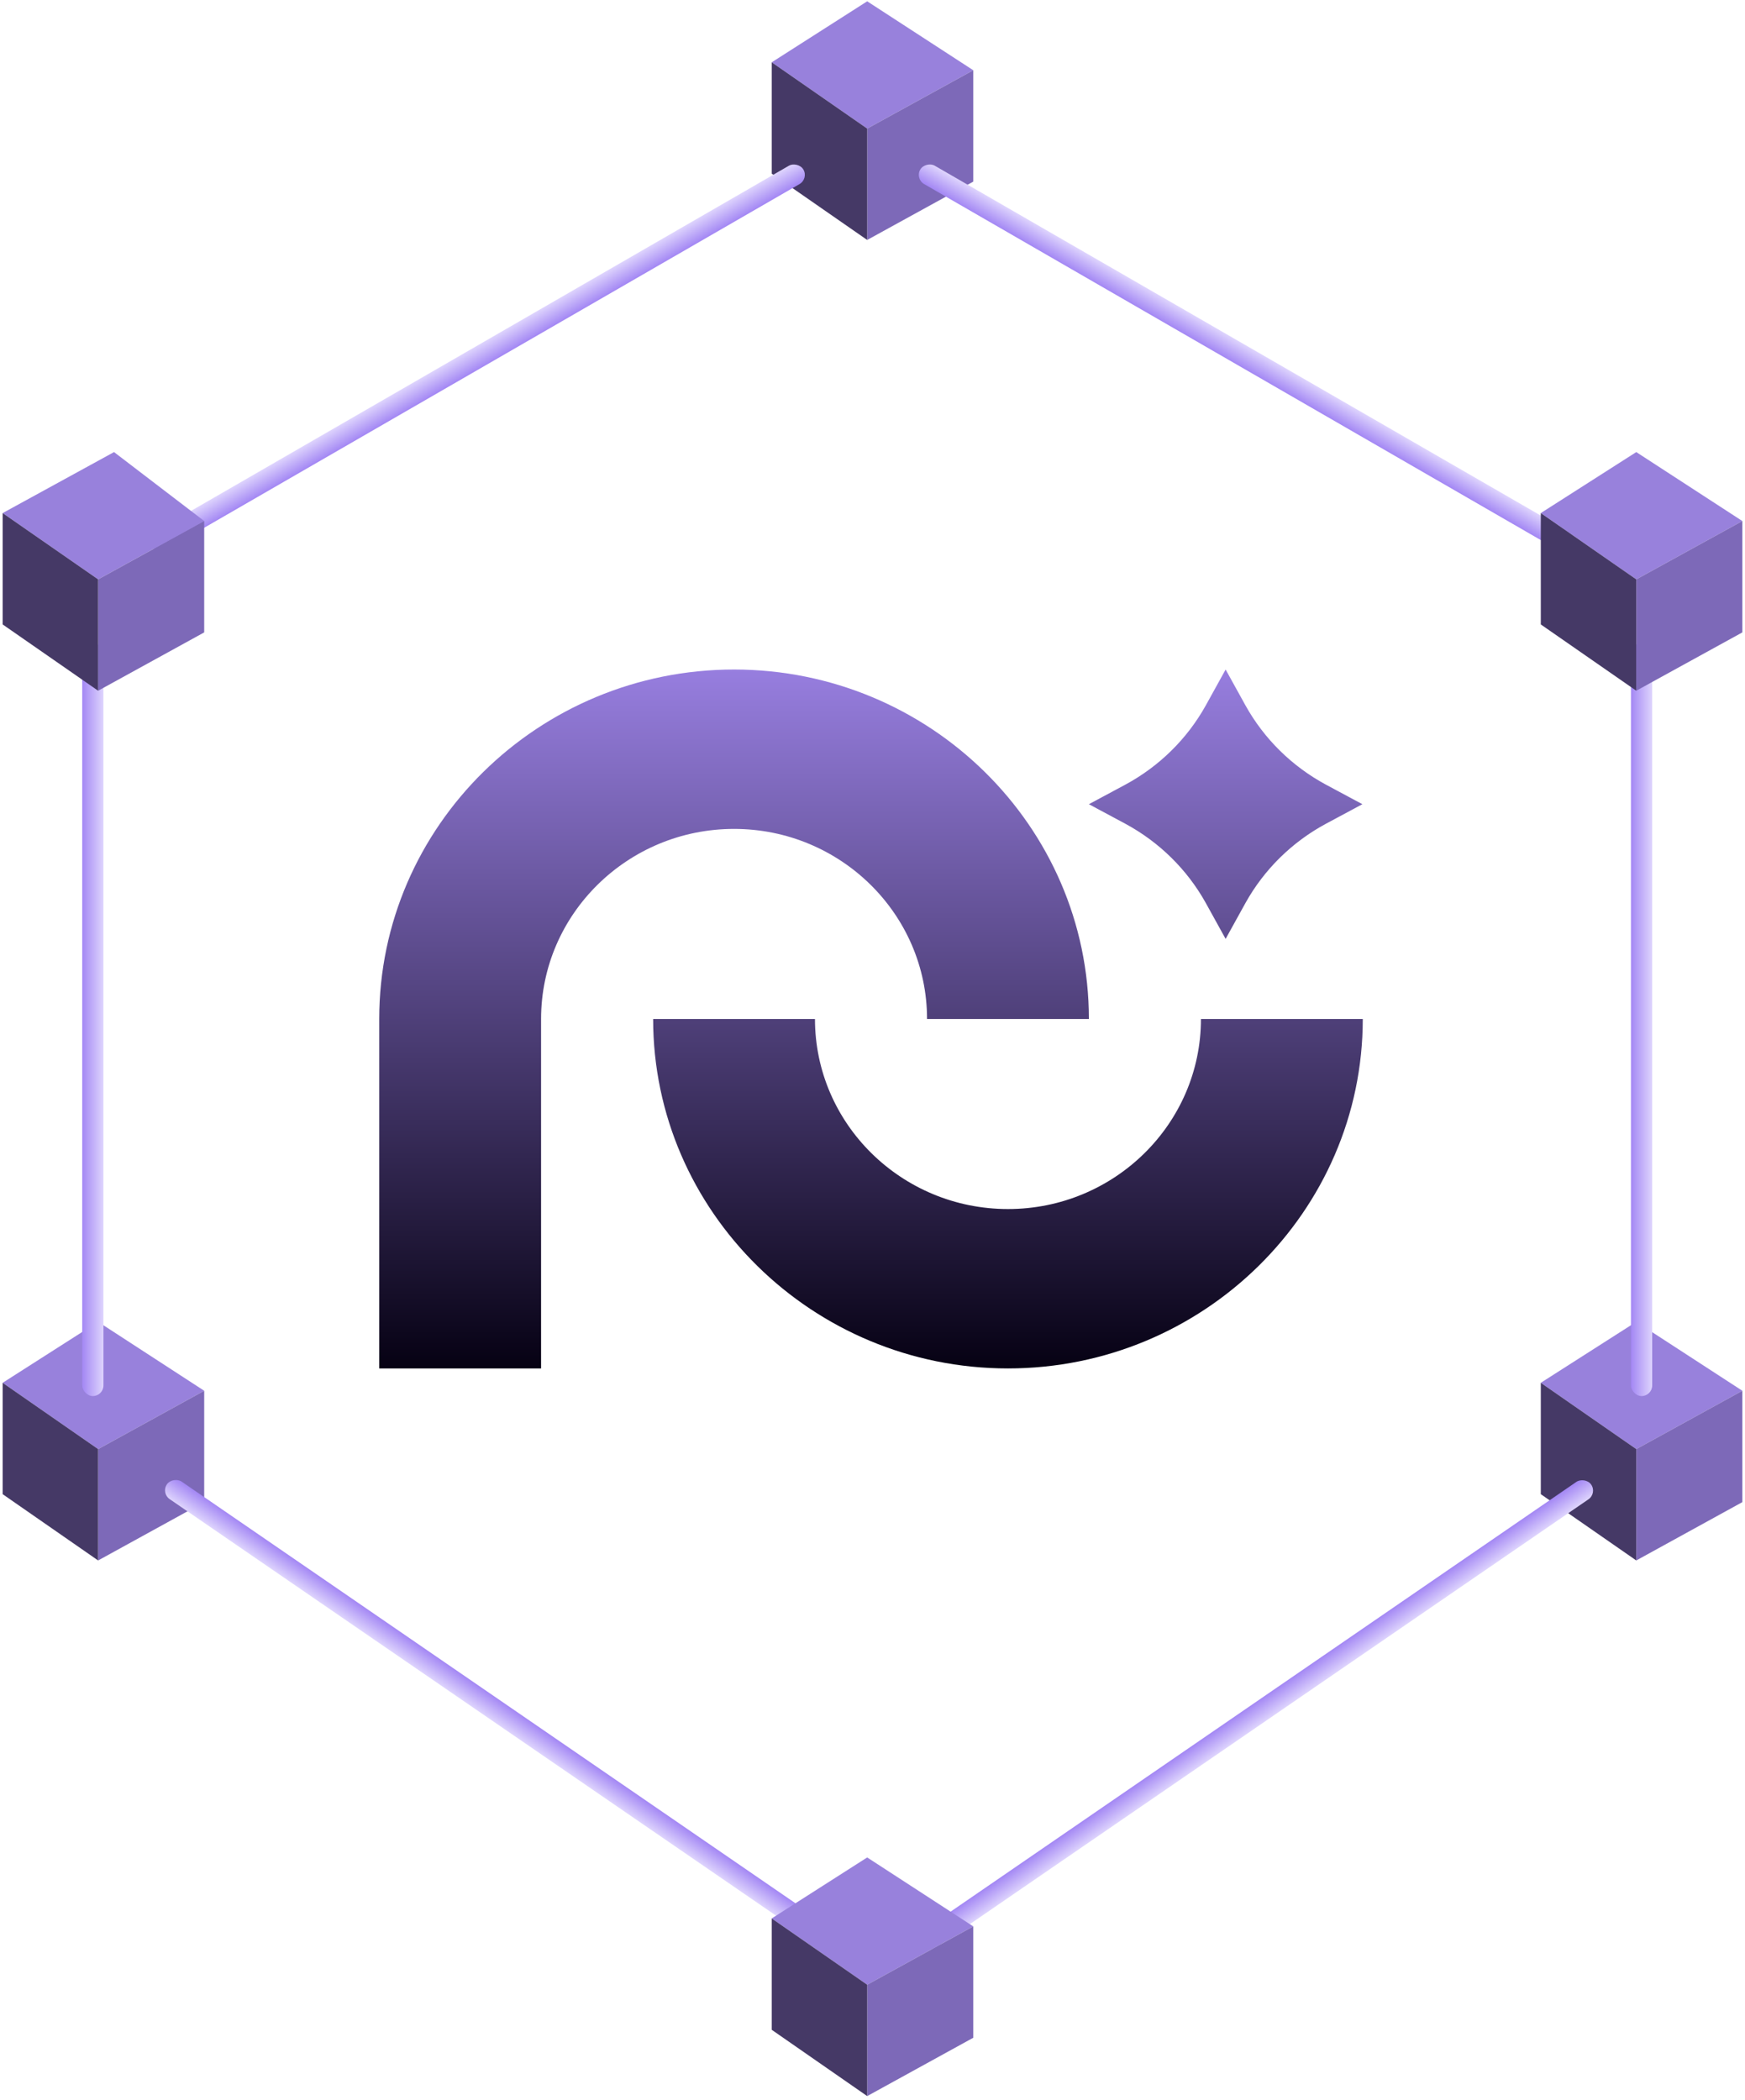 <svg width="329" height="396" viewBox="0 0 329 396" fill="none" xmlns="http://www.w3.org/2000/svg">
<path d="M18.5 249.247L0.5 260.747L18.5 273.247L38.5 262.247L18.5 249.247Z" fill="#9881DC"/>
<path d="M18.5 294.247V273.247L38.5 262.247V283.247L18.5 294.247Z" fill="#7D69B8"/>
<path d="M18.5 294.247V273.247L0.5 260.747V281.747L18.5 294.247Z" fill="#453966"/>
<path d="M308.5 249.247L290.5 260.747L308.5 273.247L328.5 262.247L308.5 249.247Z" fill="#9881DC"/>
<path d="M308.5 294.247V273.247L328.5 262.247V283.247L308.5 294.247Z" fill="#7D69B8"/>
<path d="M308.5 294.247V273.247L290.5 260.747V281.747L308.5 294.247Z" fill="#453966"/>
<path d="M163.5 0.247L145.5 11.747L163.5 24.247L183.5 13.247L163.5 0.247Z" fill="#9881DC"/>
<path d="M163.5 45.247V24.247L183.5 13.247V34.247L163.5 45.247Z" fill="#7D69B8"/>
<path d="M163.5 45.247V24.247L145.5 11.747V32.747L163.5 45.247Z" fill="#453966"/>
<rect x="15.5" y="121.247" width="4" height="142" rx="2" fill="url(#paint0_linear_1_281)"/>
<rect x="307.5" y="121.247" width="4" height="142" rx="2" fill="url(#paint1_linear_1_281)"/>
<rect x="172.5" y="33.71" width="4" height="142" rx="2" transform="rotate(-60 172.5 33.71)" fill="url(#paint2_linear_1_281)"/>
<rect width="4" height="142" rx="2" transform="matrix(-0.5 -0.866 -0.866 0.5 152.476 33.71)" fill="url(#paint3_linear_1_281)"/>
<rect x="159.002" y="365.09" width="4" height="153.36" rx="2" transform="rotate(124.491 159.002 365.09)" fill="url(#paint4_linear_1_281)"/>
<rect width="4" height="153.359" rx="2" transform="matrix(0.566 0.824 0.824 -0.566 172.5 365.09)" fill="url(#paint5_linear_1_281)"/>
<path d="M163.5 350.247L145.5 361.747L163.5 374.247L183.5 363.247L163.5 350.247Z" fill="#9881DC"/>
<path d="M163.5 395.247V374.247L183.5 363.247V384.247L163.5 395.247Z" fill="#7D69B8"/>
<path d="M163.5 395.247V374.247L145.5 361.747V382.747L163.5 395.247Z" fill="#453966"/>
<path d="M21.5 85.247L0.5 96.747L18.5 109.247L38.5 98.247L21.5 85.247Z" fill="#9881DC"/>
<path d="M18.5 130.247V109.247L38.5 98.247V119.247L18.5 130.247Z" fill="#7D69B8"/>
<path d="M18.5 130.247V109.247L0.5 96.747V117.747L18.5 130.247Z" fill="#453966"/>
<path d="M308.5 85.247L290.5 96.747L308.5 109.247L328.5 98.247L308.5 85.247Z" fill="#9881DC"/>
<path d="M308.5 130.247V109.247L328.5 98.247V119.247L308.5 130.247Z" fill="#7D69B8"/>
<path d="M308.5 130.247V109.247L290.5 96.747V117.747L308.5 130.247Z" fill="#453966"/>
<path d="M138.398 126.247C101.554 126.247 71.5 155.776 71.5 192.142L71.5 258.038L102.012 258.038L102.012 192.142C102.012 172.381 118.336 156.302 138.398 156.302C158.46 156.302 174.784 172.381 174.784 192.142L205.296 192.142C205.296 155.776 175.241 126.247 138.398 126.247ZM190.04 227.983C169.978 227.983 153.654 211.904 153.654 192.142L123.142 192.142C123.142 228.434 153.196 258.038 190.04 258.038C226.883 258.038 256.937 228.434 256.937 192.142L226.425 192.142C226.425 211.904 210.101 227.983 190.04 227.983ZM212.161 147.961L205.296 151.643L212.161 155.325C218.568 158.781 223.832 163.966 227.341 170.277L231.078 177.04L234.816 170.277C238.325 163.966 243.588 158.781 249.996 155.325L256.861 151.643L249.996 147.961C243.588 144.505 238.325 139.321 234.816 133.009L231.078 126.247L227.341 133.009C223.832 139.321 218.568 144.505 212.161 147.961Z" fill="url(#paint6_linear_1_281)"/>
<defs>
<linearGradient id="paint0_linear_1_281" x1="15.5" y1="198.247" x2="19.5" y2="198.247" gradientUnits="userSpaceOnUse">
<stop stop-color="#A387F4"/>
<stop offset="1" stop-color="#DED4FD"/>
</linearGradient>
<linearGradient id="paint1_linear_1_281" x1="307.5" y1="198.247" x2="311.5" y2="198.247" gradientUnits="userSpaceOnUse">
<stop stop-color="#A387F4"/>
<stop offset="1" stop-color="#DED4FD"/>
</linearGradient>
<linearGradient id="paint2_linear_1_281" x1="172.5" y1="110.71" x2="176.5" y2="110.71" gradientUnits="userSpaceOnUse">
<stop stop-color="#A387F4"/>
<stop offset="1" stop-color="#DED4FD"/>
</linearGradient>
<linearGradient id="paint3_linear_1_281" x1="0" y1="77" x2="4" y2="77" gradientUnits="userSpaceOnUse">
<stop stop-color="#A387F4"/>
<stop offset="1" stop-color="#DED4FD"/>
</linearGradient>
<linearGradient id="paint4_linear_1_281" x1="159.002" y1="448.25" x2="163.002" y2="448.25" gradientUnits="userSpaceOnUse">
<stop stop-color="#A387F4"/>
<stop offset="1" stop-color="#DED4FD"/>
</linearGradient>
<linearGradient id="paint5_linear_1_281" x1="0" y1="83.16" x2="4" y2="83.16" gradientUnits="userSpaceOnUse">
<stop stop-color="#A387F4"/>
<stop offset="1" stop-color="#DED4FD"/>
</linearGradient>
<linearGradient id="paint6_linear_1_281" x1="164.219" y1="126.247" x2="164.219" y2="258.038" gradientUnits="userSpaceOnUse">
<stop stop-color="#977EDF"/>
<stop offset="1" stop-color="#060113"/>
</linearGradient>
</defs>
</svg>
